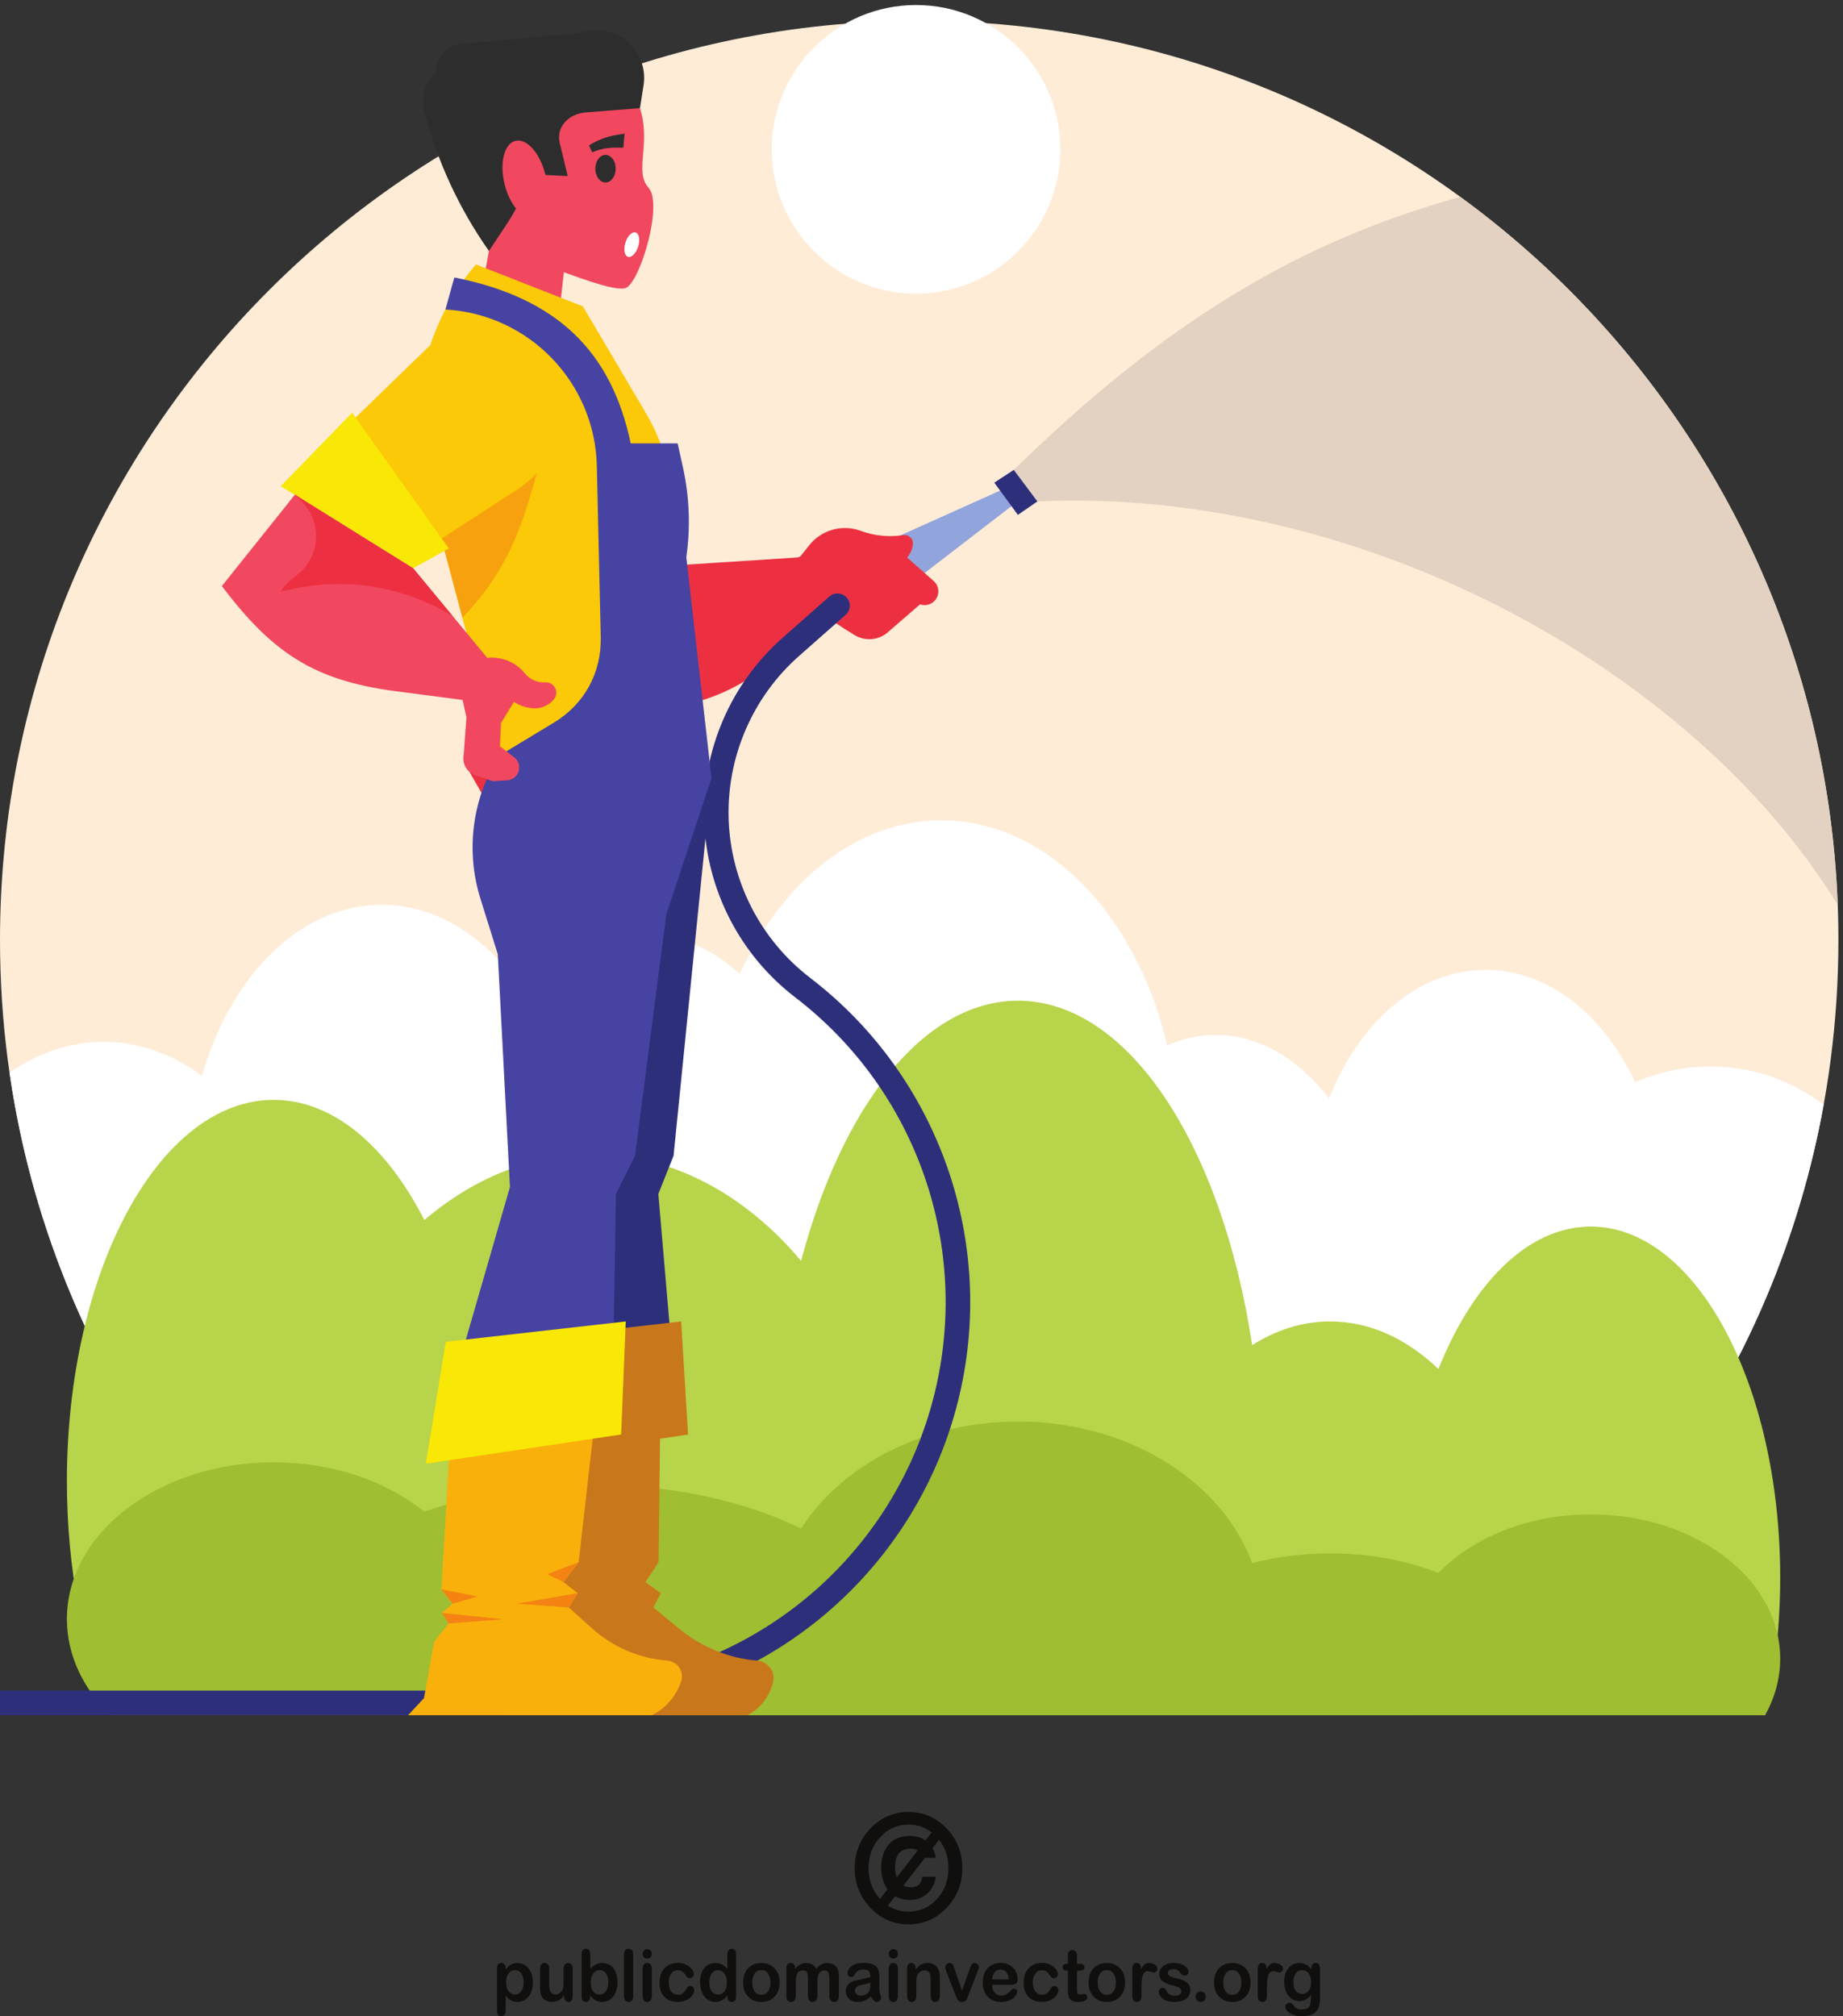 <?xml version="1.0" encoding="UTF-8" standalone="no"?>
<!-- Created with Inkscape (http://www.inkscape.org/) -->

<svg
   version="1.1"
   id="svg1"
   width="726.12"
   height="794.44"
   viewBox="0 0 726.12 794.44"
   sodipodi:docname="gardener-watering-with-a-hose.svg"
   inkscape:version="1.3.2 (091e20ef0f, 2023-11-25, custom)"
   xmlns:inkscape="http://www.inkscape.org/namespaces/inkscape"
   xmlns:sodipodi="http://sodipodi.sourceforge.net/DTD/sodipodi-0.dtd"
   xmlns="http://www.w3.org/2000/svg"
   xmlns:svg="http://www.w3.org/2000/svg">
  <rect x="0" y="0" width="726.12" height="794.44" fill="#333333" stroke="none"/>
  <defs
     id="defs1" />
  <sodipodi:namedview
     id="namedview1"
     pagecolor="#505050"
     bordercolor="#ffffff"
     borderopacity="1"
     inkscape:showpageshadow="0"
     inkscape:pageopacity="0"
     inkscape:pagecheckerboard="1"
     inkscape:deskcolor="#d1d1d1"
     inkscape:zoom="0.97427118"
     inkscape:cx="363.34853"
     inkscape:cy="397.22"
     inkscape:window-width="1920"
     inkscape:window-height="1002"
     inkscape:window-x="0"
     inkscape:window-y="0"
     inkscape:window-maximized="1"
     inkscape:current-layer="g1">
    <inkscape:page
       x="0"
       y="0"
       inkscape:label="1"
       id="page1"
       width="726.12"
       height="794.44"
       margin="0"
       bleed="0" />
  </sodipodi:namedview>
  <g
     id="g1"
     inkscape:groupmode="layer"
     inkscape:label="1">
    <g
       id="group-R5">
      <path
         id="path2"
         d="m 1551.24,100.262 c 0,7.519 -1.08,14 -3.31,19.308 -2.16,5.379 -5.2,9.532 -9.1,12.461 -3.89,2.84 -8.18,4.301 -12.92,4.301 -7.49,0 -13.83,-3.164 -18.99,-9.293 -5.15,-6.199 -7.73,-15.258 -7.73,-27.258 0,-11.32 2.58,-20.109 7.66,-26.312 C 1512,67.16 1518.36,64 1525.91,64 c 4.51,0 8.73,1.371 12.6,4.148 3.79,2.731 6.9,6.84 9.23,12.274 2.35,5.519 3.5,12.09 3.5,19.84 z m -53.32,41.379 v -3.422 c 5.11,6.543 10.4,11.441 15.91,14.48 5.53,3.11 11.81,4.672 18.8,4.672 8.35,0 16.06,-2.269 23.1,-6.781 7.03,-4.512 12.59,-11.059 16.7,-19.758 4.08,-8.691 6.09,-18.922 6.09,-30.793 0,-8.707 -1.14,-16.828 -3.51,-24.039 -2.34,-7.32 -5.6,-13.5 -9.7,-18.449 -4.12,-4.949 -9.03,-8.789 -14.6,-11.422 -5.64,-2.719 -11.69,-4.027 -18.08,-4.027 -7.82,0 -14.34,1.629 -19.62,4.887 -5.33,3.25 -10.33,8.012 -15.09,14.32 V 18.719 C 1497.92,6.219 1493.56,0 1484.86,0 c -5.11,0 -8.52,1.59 -10.13,4.789 -1.68,3.242 -2.5,7.949 -2.5,14.102 V 141.449 c 0,5.403 1.09,9.449 3.37,12.11 2.3,2.652 5.37,4.011 9.26,4.011 3.86,0 7,-1.359 9.42,-4.14 2.41,-2.75 3.64,-6.7 3.64,-11.789"
         style="fill:#100f0d;fill-opacity:1;fill-rule:nonzero;stroke:none"
         transform="matrix(0.133,0,0,-0.133,0,794.44)" />
      <path
         id="path3"
         d="m 1671.06,58.16 v 3.582 c -3.27,-4.281 -6.68,-7.871 -10.28,-10.773 -3.59,-2.957 -7.51,-5.109 -11.74,-6.5 -4.29,-1.418 -9.13,-2.141 -14.58,-2.141 -6.54,0 -12.44,1.434 -17.67,4.25 -5.22,2.832 -9.27,6.762 -12.08,11.754 -3.45,6.027 -5.1,14.699 -5.1,25.957 v 56.27 c 0,5.652 1.23,9.921 3.7,12.722 2.46,2.797 5.69,4.219 9.73,4.219 4.14,0 7.44,-1.422 9.98,-4.289 2.53,-2.852 3.77,-7.082 3.77,-12.652 V 95.082 c 0,-6.531 0.52,-12.082 1.56,-16.512 1.11,-4.492 3.02,-7.988 5.8,-10.559 2.7,-2.492 6.46,-3.762 11.17,-3.762 4.63,0 8.93,1.441 12.96,4.269 4.08,2.812 7.05,6.512 8.89,11.09 1.53,4.031 2.28,12.832 2.28,26.411 v 34.539 c 0,5.57 1.26,9.8 3.81,12.652 2.5,2.867 5.75,4.289 9.83,4.289 4.06,0 7.31,-1.422 9.77,-4.219 2.42,-2.801 3.63,-7.07 3.63,-12.722 V 58.332 c 0,-5.41 -1.12,-9.48 -3.49,-12.152 -2.33,-2.738 -5.37,-4.059 -9.1,-4.059 -3.71,0 -6.77,1.438 -9.21,4.168 -2.42,2.859 -3.63,6.742 -3.63,11.871"
         style="fill:#100f0d;fill-opacity:1;fill-rule:nonzero;stroke:none"
         transform="matrix(0.133,0,0,-0.133,0,794.44)" />
      <path
         id="path4"
         d="m 1749.96,99.141 c 0,-11.289 2.46,-19.941 7.38,-26.031 4.97,-6.027 11.47,-9.109 19.53,-9.109 6.85,0 12.7,3.121 17.69,9.32 4.97,6.219 7.45,15.051 7.45,26.648 0,7.562 -1.04,13.972 -3.11,19.363 -2.08,5.438 -5.02,9.617 -8.76,12.539 -3.85,2.938 -8.21,4.461 -13.27,4.461 -5.23,0 -9.78,-1.523 -13.86,-4.461 -4.08,-2.922 -7.24,-7.211 -9.58,-12.801 -2.33,-5.539 -3.47,-12.16 -3.47,-19.929 z m -1.29,84.379 v -43.391 c 5.05,5.601 10.3,9.801 15.6,12.812 5.32,2.93 11.93,4.43 19.74,4.43 9.05,0 16.96,-2.269 23.77,-6.691 6.8,-4.551 12.11,-10.989 15.84,-19.481 3.79,-8.48 5.64,-18.558 5.64,-30.199 0,-8.609 -1.03,-16.48 -3.1,-23.711 -2.11,-7.137 -5.12,-13.328 -9.12,-18.66 -4.02,-5.238 -8.86,-9.27 -14.51,-12.25 -5.71,-2.82 -11.97,-4.277 -18.8,-4.277 -4.15,0 -8.12,0.527 -11.83,1.547 -3.68,1.051 -6.85,2.41 -9.37,4.16 -2.63,1.602 -4.84,3.422 -6.68,5.172 -1.81,1.84 -4.2,4.519 -7.18,8.121 V 58.332 c 0,-5.371 -1.26,-9.402 -3.72,-12.152 -2.43,-2.738 -5.6,-4.078 -9.34,-4.078 -3.88,0 -6.93,1.34 -9.26,4.078 -2.26,2.809 -3.41,6.801 -3.41,12.152 v 123.957 c 0,5.711 1.11,10.07 3.36,13.012 2.22,2.961 5.29,4.418 9.31,4.418 4.16,0 7.39,-1.387 9.62,-4.227 2.29,-2.781 3.44,-6.754 3.44,-11.972"
         style="fill:#100f0d;fill-opacity:1;fill-rule:nonzero;stroke:none"
         transform="matrix(0.133,0,0,-0.133,0,794.44)" />
      <path
         id="path5"
         d="M 1848.46,59.379 V 182.469 c 0,5.711 1.21,9.98 3.6,12.91 2.47,2.883 5.72,4.34 9.84,4.34 4.13,0 7.43,-1.41 9.97,-4.297 2.48,-2.871 3.79,-7.223 3.79,-12.953 V 59.379 c 0,-5.758 -1.31,-10.098 -3.86,-13 -2.54,-2.82 -5.85,-4.277 -9.9,-4.277 -3.98,0 -7.18,1.5 -9.69,4.476 -2.5,2.992 -3.75,7.231 -3.75,12.801"
         style="fill:#100f0d;fill-opacity:1;fill-rule:nonzero;stroke:none"
         transform="matrix(0.133,0,0,-0.133,0,794.44)" />
      <path
         id="path6"
         d="M 1930.93,141.371 V 59.379 c 0,-5.719 -1.33,-10.02 -3.85,-12.93 -2.62,-2.848 -5.92,-4.348 -9.87,-4.348 -4,0 -7.25,1.5 -9.72,4.449 -2.47,3.019 -3.76,7.258 -3.76,12.828 v 81.18 c 0,5.57 1.29,9.8 3.76,12.652 2.47,2.867 5.72,4.289 9.72,4.289 3.95,0 7.25,-1.422 9.87,-4.289 2.52,-2.852 3.85,-6.781 3.85,-11.84 z m -13.45,29.348 c -3.79,0 -7,1.211 -9.75,3.699 -2.62,2.414 -4,5.871 -4,10.324 0,3.996 1.38,7.278 4.15,9.918 2.75,2.61 5.95,3.832 9.6,3.832 3.52,0 6.66,-1.14 9.37,-3.48 2.71,-2.36 4.08,-5.832 4.08,-10.27 0,-4.414 -1.34,-7.824 -4,-10.242 -2.66,-2.461 -5.77,-3.781 -9.45,-3.781"
         style="fill:#100f0d;fill-opacity:1;fill-rule:nonzero;stroke:none"
         transform="matrix(0.133,0,0,-0.133,0,794.44)" />
      <path
         id="path7"
         d="m 2056.46,77.25 c 0,-3.512 -1,-7.309 -3.02,-11.34 -2.05,-4.012 -5.13,-7.82 -9.3,-11.469 -4.13,-3.621 -9.36,-6.551 -15.67,-8.75 -6.31,-2.281 -13.43,-3.363 -21.31,-3.363 -16.82,0 -29.93,5.133 -39.37,15.332 -9.41,10.23 -14.14,23.898 -14.14,41.102 0,11.648 2.15,21.968 6.45,30.879 4.31,8.89 10.61,15.859 18.74,20.718 8.15,4.922 17.95,7.36 29.27,7.36 7.07,0 13.54,-1.098 19.42,-3.219 5.87,-2.172 10.85,-4.949 14.93,-8.309 4.08,-3.41 7.2,-7.043 9.37,-10.863 2.18,-3.84 3.23,-7.437 3.23,-10.769 0,-3.348 -1.24,-6.227 -3.63,-8.61 -2.45,-2.379 -5.35,-3.539 -8.81,-3.539 -2.28,0 -4.13,0.649 -5.66,1.86 -1.45,1.171 -3.15,3.082 -5.03,5.839 -3.3,5.25 -6.79,9.231 -10.4,11.922 -3.63,2.598 -8.23,3.949 -13.76,3.949 -8.09,0 -14.56,-3.328 -19.46,-9.871 -4.93,-6.578 -7.36,-15.539 -7.36,-26.91 0,-5.297 0.63,-10.27 1.91,-14.699 1.25,-4.488 3.07,-8.289 5.45,-11.469 2.4,-3.152 5.26,-5.52 8.66,-7.16 3.39,-1.66 7.12,-2.449 11.14,-2.449 5.48,0 10.13,1.289 14.02,3.93 3.9,2.66 7.33,6.688 10.31,12.027 1.67,3.273 3.45,5.742 5.39,7.57 1.95,1.812 4.31,2.66 7.09,2.66 3.31,0 6.07,-1.27 8.28,-3.91 2.15,-2.699 3.26,-5.469 3.26,-8.449"
         style="fill:#100f0d;fill-opacity:1;fill-rule:nonzero;stroke:none"
         transform="matrix(0.133,0,0,-0.133,0,794.44)" />
      <path
         id="path8"
         d="m 2101.26,99.969 c 0,-7.699 1.14,-14.199 3.42,-19.641 2.31,-5.418 5.4,-9.449 9.39,-12.18 4.01,-2.777 8.37,-4.148 13.04,-4.148 4.79,0 9.15,1.328 13.1,3.891 3.97,2.609 7.09,6.629 9.48,11.988 2.37,5.352 3.53,12.082 3.53,20.09 0,7.601 -1.16,14.062 -3.53,19.531 -2.39,5.449 -5.55,9.602 -9.56,12.531 -4.03,2.84 -8.41,4.301 -13.19,4.301 -4.96,0 -9.41,-1.523 -13.34,-4.461 -3.89,-2.922 -6.97,-7.199 -9.12,-12.699 -2.14,-5.531 -3.22,-11.871 -3.22,-19.203 z m 53.46,-41.637 v 2.77 c -3.66,-4.371 -7.26,-7.91 -10.86,-10.609 -3.49,-2.773 -7.37,-4.844 -11.52,-6.273 -4.13,-1.379 -8.67,-2.117 -13.57,-2.117 -6.5,0 -12.57,1.457 -18.09,4.277 -5.53,2.981 -10.32,7.031 -14.38,12.371 -4.04,5.34 -7.12,11.609 -9.22,18.84 -2.12,7.18 -3.14,14.98 -3.14,23.41 0,17.699 4.16,31.59 12.46,41.512 8.32,9.91 19.23,14.859 32.76,14.859 7.83,0 14.45,-1.43 19.82,-4.289 5.37,-2.762 10.63,-7.082 15.74,-12.953 v 41.922 c 0,5.84 1.1,10.23 3.34,13.199 2.21,3 5.35,4.469 9.49,4.469 4.11,0 7.28,-1.379 9.53,-4.078 2.21,-2.719 3.36,-6.782 3.36,-12.121 V 58.332 c 0,-5.41 -1.21,-9.48 -3.61,-12.152 -2.41,-2.738 -5.46,-4.078 -9.28,-4.078 -3.68,0 -6.79,1.398 -9.22,4.188 -2.41,2.812 -3.61,6.781 -3.61,12.043"
         style="fill:#100f0d;fill-opacity:1;fill-rule:nonzero;stroke:none"
         transform="matrix(0.133,0,0,-0.133,0,794.44)" />
      <path
         id="path9"
         d="m 2282.25,99.742 c 0,11.528 -2.48,20.578 -7.34,27.02 -4.89,6.406 -11.46,9.66 -19.68,9.66 -5.35,0 -10,-1.442 -14.06,-4.32 -4.04,-2.922 -7.16,-7.153 -9.35,-12.77 -2.18,-5.562 -3.3,-12.07 -3.3,-19.59 0,-7.434 1.12,-13.891 3.24,-19.414 2.15,-5.547 5.25,-9.797 9.29,-12.746 4,-2.941 8.77,-4.383 14.18,-4.383 8.22,0 14.79,3.211 19.68,9.691 4.86,6.449 7.34,15.449 7.34,26.852 z m 27.28,0 c 0,-8.41 -1.28,-16.211 -3.79,-23.402 -2.52,-7.078 -6.17,-13.23 -10.93,-18.379 -4.81,-5.133 -10.52,-8.973 -17.15,-11.781 -6.64,-2.738 -14.17,-4.078 -22.43,-4.078 -8.22,0 -15.64,1.34 -22.19,4.16 -6.58,2.758 -12.31,6.719 -17.13,11.899 -4.79,5.18 -8.42,11.23 -10.95,18.262 -2.48,7.078 -3.72,14.816 -3.72,23.367 0,8.59 1.27,16.461 3.77,23.563 2.52,7.179 6.12,13.238 10.85,18.328 4.73,5.05 10.42,8.949 17.18,11.679 6.72,2.75 14.08,4.141 22.19,4.141 8.25,0 15.72,-1.391 22.43,-4.168 6.68,-2.773 12.43,-6.762 17.2,-11.883 4.82,-5.117 8.44,-11.258 10.88,-18.328 2.55,-7.051 3.79,-14.851 3.79,-23.379"
         style="fill:#100f0d;fill-opacity:1;fill-rule:nonzero;stroke:none"
         transform="matrix(0.133,0,0,-0.133,0,794.44)" />
      <path
         id="path10"
         d="m 2424.38,123.191 c -2.04,-4.8 -3,-13.261 -3,-25.46 V 60.012 c 0,-5.934 -1.27,-10.441 -3.89,-13.434 -2.58,-2.977 -6.04,-4.476 -10.29,-4.476 -4.08,0 -7.41,1.5 -9.95,4.476 -2.56,2.992 -3.81,7.5 -3.81,13.434 v 45.277 c 0,7.121 -0.27,12.641 -0.74,16.652 -0.47,3.899 -1.72,7.168 -3.78,9.707 -2.02,2.543 -5.3,3.801 -9.73,3.801 -8.89,0 -14.74,-3.187 -17.59,-9.609 -2.85,-6.34 -4.19,-15.5 -4.19,-27.449 V 60.012 c 0,-5.922 -1.31,-10.391 -3.84,-13.34 -2.58,-3.07 -5.95,-4.57 -10.08,-4.57 -4.15,0 -7.56,1.5 -10.16,4.57 -2.65,2.949 -3.9,7.418 -3.9,13.34 v 81.207 c 0,5.351 1.13,9.41 3.46,12.172 2.39,2.757 5.49,4.179 9.38,4.179 3.71,0 6.82,-1.289 9.29,-3.89 2.48,-2.59 3.73,-6.168 3.73,-10.758 v -2.692 c 4.7,5.899 9.76,10.239 15.12,12.981 5.37,2.769 11.42,4.16 17.94,4.16 6.82,0 12.68,-1.43 17.59,-4.289 4.94,-2.812 8.97,-7.121 12.14,-12.852 4.59,5.77 9.5,10.129 14.77,12.93 5.25,2.82 11.05,4.211 17.4,4.211 7.49,0 13.89,-1.5 19.22,-4.59 5.4,-3.051 9.41,-7.402 12.08,-13.09 2.34,-5.132 3.47,-13.203 3.47,-24.25 V 60.012 c 0,-5.934 -1.28,-10.441 -3.83,-13.434 -2.65,-2.977 -6.03,-4.476 -10.29,-4.476 -4.13,0 -7.49,1.5 -10.1,4.57 -2.66,2.949 -3.97,7.418 -3.97,13.34 v 47.769 c 0,6.098 -0.24,10.981 -0.73,14.66 -0.5,3.707 -1.85,6.739 -4.06,9.25 -2.18,2.5 -5.52,3.758 -9.93,3.758 -3.58,0 -7.01,-1.117 -10.18,-3.289 -3.27,-2.238 -5.71,-5.219 -7.55,-8.969 v 0"
         style="fill:#100f0d;fill-opacity:1;fill-rule:nonzero;stroke:none"
         transform="matrix(0.133,0,0,-0.133,0,794.44)" />
      <path
         id="path11"
         d="m 2578.4,99.199 c -4.01,-1.559 -9.8,-3.121 -17.4,-4.848 -7.62,-1.699 -12.88,-2.941 -15.8,-3.75 -2.93,-0.82 -5.73,-2.363 -8.34,-4.66 -2.69,-2.391 -4.03,-5.613 -4.03,-9.77 0,-4.34 1.58,-7.961 4.67,-10.992 3.14,-3.059 7.24,-4.531 12.29,-4.531 5.37,0 10.36,1.25 14.89,3.711 4.55,2.441 7.92,5.652 10,9.5 2.47,4.32 3.72,11.371 3.72,21.301 z m 1.77,-41.109 c -6.59,-5.351 -12.94,-9.328 -19.08,-11.961 -6.12,-2.719 -13.05,-4.027 -20.65,-4.027 -7.02,0 -13.09,1.457 -18.41,4.277 -5.32,2.902 -9.34,6.812 -12.22,11.781 -2.82,4.91 -4.28,10.191 -4.28,15.988 0,7.762 2.41,14.352 7.12,19.84 4.67,5.453 11.14,9.133 19.37,11.024 1.73,0.41 6.04,1.308 12.84,2.769 6.91,1.489 12.71,2.789 17.67,4 4.83,1.188 10.16,2.68 15.87,4.399 -0.35,7.519 -1.78,13 -4.32,16.582 -2.6,3.468 -7.93,5.168 -15.92,5.168 -6.94,0 -12.11,-0.969 -15.64,-2.981 -3.46,-1.988 -6.48,-5.027 -8.93,-9.109 -2.52,-3.988 -4.24,-6.66 -5.27,-7.918 -1.06,-1.313 -3.28,-1.891 -6.61,-1.891 -3.1,0 -5.72,1.008 -7.92,3.028 -2.26,2.062 -3.36,4.64 -3.36,7.882 0,4.969 1.69,9.86 5.06,14.508 3.4,4.742 8.69,8.602 15.85,11.711 7.17,3.051 16.13,4.559 26.82,4.559 11.93,0 21.34,-1.508 28.23,-4.438 6.82,-2.922 11.6,-7.551 14.45,-13.98 2.84,-6.34 4.24,-14.832 4.24,-25.36 0,-6.64 0,-12.332 -0.04,-16.941 -0.05,-4.691 -0.08,-9.84 -0.15,-15.52 0,-5.309 0.84,-10.899 2.56,-16.66 1.65,-5.789 2.49,-9.531 2.49,-11.16 0,-2.922 -1.33,-5.59 -3.93,-7.969 -2.57,-2.383 -5.58,-3.59 -8.88,-3.59 -2.83,0 -5.53,1.34 -8.3,4.078 -2.71,2.75 -5.6,6.742 -8.66,11.91"
         style="fill:#100f0d;fill-opacity:1;fill-rule:nonzero;stroke:none"
         transform="matrix(0.133,0,0,-0.133,0,794.44)" />
      <path
         id="path12"
         d="M 2659.9,141.371 V 59.379 c 0,-5.719 -1.3,-10.02 -3.85,-12.93 -2.59,-2.848 -5.85,-4.348 -9.85,-4.348 -3.98,0 -7.26,1.5 -9.72,4.449 -2.52,3.019 -3.77,7.258 -3.77,12.828 v 81.18 c 0,5.57 1.25,9.8 3.77,12.652 2.46,2.867 5.74,4.289 9.72,4.289 4,0 7.26,-1.422 9.85,-4.289 2.55,-2.852 3.85,-6.781 3.85,-11.84 z m -13.44,29.348 c -3.75,0 -6.97,1.211 -9.66,3.699 -2.69,2.414 -4.09,5.871 -4.09,10.324 0,3.996 1.41,7.278 4.17,9.918 2.73,2.61 5.97,3.832 9.58,3.832 3.54,0 6.69,-1.14 9.42,-3.48 2.68,-2.36 4.02,-5.832 4.02,-10.27 0,-4.414 -1.3,-7.824 -3.97,-10.242 -2.66,-2.461 -5.81,-3.781 -9.47,-3.781"
         style="fill:#100f0d;fill-opacity:1;fill-rule:nonzero;stroke:none"
         transform="matrix(0.133,0,0,-0.133,0,794.44)" />
      <path
         id="path13"
         d="m 2712.75,141.781 v -3.39 c 4.76,6.57 9.98,11.398 15.62,14.48 5.69,3.07 12.23,4.629 19.63,4.629 7.13,0 13.57,-1.629 19.26,-4.918 5.58,-3.242 9.83,-7.82 12.58,-13.762 1.82,-3.492 2.94,-7.269 3.52,-11.281 0.49,-3.969 0.8,-9.109 0.8,-15.367 V 59.379 c 0,-5.719 -1.29,-10.02 -3.76,-12.93 -2.5,-2.848 -5.74,-4.348 -9.71,-4.348 -4.04,0 -7.35,1.5 -9.77,4.476 -2.56,2.992 -3.86,7.231 -3.86,12.801 v 47.269 c 0,9.403 -1.21,16.543 -3.69,21.481 -2.54,4.953 -7.52,7.473 -14.96,7.473 -4.84,0 -9.24,-1.532 -13.22,-4.563 -3.98,-2.98 -6.9,-7.137 -8.75,-12.418 -1.34,-4.23 -2.04,-12.09 -2.04,-23.742 v -35.5 c 0,-5.758 -1.25,-10.098 -3.82,-13 -2.57,-2.82 -5.87,-4.277 -9.9,-4.277 -3.89,0 -7.14,1.5 -9.65,4.449 -2.57,3.019 -3.8,7.258 -3.8,12.828 v 81.992 c 0,5.43 1.11,9.43 3.4,12.098 2.21,2.679 5.38,4.031 9.27,4.031 2.35,0 4.54,-0.641 6.43,-1.77 1.99,-1.16 3.48,-2.992 4.65,-5.261 1.12,-2.41 1.77,-5.289 1.77,-8.688"
         style="fill:#100f0d;fill-opacity:1;fill-rule:nonzero;stroke:none"
         transform="matrix(0.133,0,0,-0.133,0,794.44)" />
      <path
         id="path14"
         d="m 2827.8,139.828 21.97,-64.437 23.72,67.25 c 1.88,5.418 3.7,9.199 5.51,11.468 1.83,2.243 4.51,3.391 8.14,3.391 3.46,0 6.39,-1.219 8.87,-3.691 2.37,-2.399 3.59,-5.161 3.59,-8.43 0,-1.219 -0.23,-2.66 -0.66,-4.277 -0.4,-1.704 -0.89,-3.262 -1.49,-4.762 -0.57,-1.391 -1.15,-3.078 -1.94,-4.938 l -26.09,-67.57 c -0.73,-1.934 -1.7,-4.422 -2.83,-7.41 -1.18,-2.973 -2.5,-5.461 -3.88,-7.66 -1.47,-2.09 -3.21,-3.691 -5.28,-4.883 -2.13,-1.18 -4.68,-1.777 -7.66,-1.777 -3.85,0 -6.91,0.91 -9.23,2.719 -2.29,1.852 -3.99,3.84 -5.07,6.07 -1.08,2.141 -2.96,6.488 -5.52,12.941 l -25.93,66.836 c -0.59,1.633 -1.24,3.312 -1.88,4.98 -0.6,1.661 -1.09,3.321 -1.55,5.09 -0.42,1.774 -0.67,3.25 -0.67,4.442 0,1.98 0.57,3.898 1.72,5.8 1.13,1.93 2.7,3.5 4.68,4.68 2.02,1.199 4.13,1.84 6.5,1.84 4.47,0 7.59,-1.352 9.3,-4.109 1.7,-2.672 3.6,-7.2 5.68,-13.563"
         style="fill:#100f0d;fill-opacity:1;fill-rule:nonzero;stroke:none"
         transform="matrix(0.133,0,0,-0.133,0,794.44)" />
      <path
         id="path15"
         d="m 2939.03,109.012 h 49.29 c -0.62,9.668 -3.11,16.918 -7.5,21.718 -4.36,4.79 -10.1,7.2 -17.22,7.2 -6.72,0 -12.31,-2.438 -16.64,-7.301 -4.34,-4.859 -6.95,-12.09 -7.93,-21.617 z m 53.21,-16.153 h -53.21 c 0.01,-6.469 1.31,-12.141 3.69,-17.098 2.47,-4.883 5.67,-8.601 9.7,-11.121 4.01,-2.519 8.46,-3.719 13.31,-3.719 3.24,0 6.25,0.387 8.9,1.168 2.67,0.832 5.31,2.082 7.86,3.75 2.48,1.699 4.79,3.469 6.93,5.492 2.1,1.938 4.94,4.52 8.28,7.867 1.4,1.312 3.41,1.902 5.96,1.902 2.84,0 5.07,-0.773 6.81,-2.41 1.73,-1.602 2.54,-3.82 2.54,-6.731 0,-2.57 -0.94,-5.57 -2.88,-9.039 -1.91,-3.371 -4.76,-6.691 -8.71,-9.891 -3.9,-3.121 -8.77,-5.691 -14.65,-7.832 -5.85,-2.07 -12.58,-3.098 -20.29,-3.098 -17.43,0 -31.03,5.238 -40.69,15.578 -9.69,10.449 -14.51,24.512 -14.51,42.289 0,8.492 1.23,16.211 3.56,23.371 2.4,7.191 5.86,13.332 10.46,18.441 4.59,5.16 10.2,9.117 16.93,11.821 6.73,2.75 14.14,4.117 22.34,4.117 10.55,0 19.7,-2.328 27.3,-7.039 7.62,-4.68 13.31,-10.68 17.09,-18.09 3.78,-7.461 5.68,-14.981 5.68,-22.731 0,-7.078 -1.91,-11.711 -5.86,-13.808 -3.96,-2.148 -9.43,-3.191 -16.54,-3.191"
         style="fill:#100f0d;fill-opacity:1;fill-rule:nonzero;stroke:none"
         transform="matrix(0.133,0,0,-0.133,0,794.44)" />
      <path
         id="path16"
         d="m 3135.12,77.25 c 0,-3.512 -1.01,-7.309 -3.08,-11.34 -2.03,-4.012 -5.06,-7.82 -9.25,-11.469 -4.13,-3.621 -9.4,-6.551 -15.73,-8.75 -6.27,-2.281 -13.42,-3.363 -21.25,-3.363 -16.86,0 -29.97,5.133 -39.38,15.332 -9.41,10.23 -14.15,23.898 -14.15,41.102 0,11.648 2.13,21.968 6.49,30.879 4.33,8.89 10.51,15.859 18.71,20.718 8.14,4.922 17.93,7.36 29.31,7.36 7.03,0 13.46,-1.098 19.39,-3.219 5.86,-2.172 10.8,-4.949 14.94,-8.309 4.09,-3.41 7.17,-7.043 9.36,-10.863 2.14,-3.84 3.21,-7.437 3.21,-10.769 0,-3.348 -1.18,-6.227 -3.68,-8.61 -2.39,-2.379 -5.32,-3.539 -8.78,-3.539 -2.26,0 -4.13,0.649 -5.6,1.86 -1.52,1.171 -3.18,3.082 -5.06,5.839 -3.32,5.25 -6.77,9.231 -10.39,11.922 -3.63,2.598 -8.23,3.949 -13.82,3.949 -7.99,0 -14.48,-3.328 -19.4,-9.871 -4.96,-6.578 -7.4,-15.539 -7.4,-26.91 0,-5.297 0.67,-10.27 1.89,-14.699 1.26,-4.488 3.11,-8.289 5.51,-11.469 2.39,-3.152 5.3,-5.52 8.67,-7.16 3.33,-1.66 7.08,-2.449 11.16,-2.449 5.43,0 10.11,1.289 14,3.93 3.87,2.66 7.34,6.688 10.32,12.027 1.67,3.273 3.43,5.742 5.38,7.57 1.91,1.812 4.23,2.66 7.07,2.66 3.28,0 6.08,-1.27 8.19,-3.91 2.24,-2.699 3.37,-5.469 3.37,-8.449"
         style="fill:#100f0d;fill-opacity:1;fill-rule:nonzero;stroke:none"
         transform="matrix(0.133,0,0,-0.133,0,794.44)" />
      <path
         id="path17"
         d="m 3160.37,155.102 h 2.99 v 17.058 c 0,4.539 0.13,8.168 0.37,10.762 0.23,2.598 0.82,4.777 1.94,6.687 1.03,1.911 2.56,3.5 4.59,4.743 1.98,1.179 4.19,1.757 6.65,1.757 3.44,0 6.58,-1.328 9.35,-4.019 1.82,-1.82 3.03,-3.988 3.53,-6.57 0.5,-2.598 0.73,-6.348 0.73,-11.102 v -19.316 h 10 c 3.85,0 6.79,-0.961 8.82,-2.872 2.06,-1.91 3.04,-4.32 3.04,-7.308 0,-3.82 -1.43,-6.531 -4.36,-8.024 -2.87,-1.488 -7.01,-2.269 -12.39,-2.269 h -5.11 V 82.359 c 0,-4.449 0.16,-7.871 0.45,-10.289 0.35,-2.41 1.19,-4.351 2.45,-5.801 1.26,-1.5 3.37,-2.269 6.32,-2.269 1.58,0 3.73,0.27 6.48,0.898 2.66,0.57 4.8,0.883 6.35,0.883 2.18,0 4.22,-0.961 5.95,-2.711 1.71,-1.891 2.62,-4.121 2.62,-6.84 0,-4.559 -2.34,-8.062 -7.16,-10.492 -4.83,-2.43 -11.69,-3.637 -20.61,-3.637 -8.51,0 -14.97,1.5 -19.36,4.476 -4.35,2.992 -7.27,7.082 -8.58,12.41 -1.4,5.262 -2.07,12.293 -2.07,21.094 v 54.547 h -3.61 c -3.85,0 -6.85,0.973 -8.93,2.922 -2.07,1.937 -3.08,4.367 -3.08,7.371 0,2.988 1.06,5.398 3.2,7.308 2.19,1.911 5.3,2.872 9.43,2.872"
         style="fill:#100f0d;fill-opacity:1;fill-rule:nonzero;stroke:none"
         transform="matrix(0.133,0,0,-0.133,0,794.44)" />
      <path
         id="path18"
         d="m 3305.57,99.742 c 0,11.528 -2.46,20.578 -7.32,27.02 -4.93,6.406 -11.42,9.66 -19.69,9.66 -5.33,0 -10,-1.442 -14.02,-4.32 -4.08,-2.922 -7.2,-7.153 -9.37,-12.77 -2.19,-5.562 -3.31,-12.07 -3.31,-19.59 0,-7.434 1.12,-13.891 3.27,-19.414 2.15,-5.547 5.21,-9.797 9.23,-12.746 4,-2.941 8.75,-4.383 14.2,-4.383 8.27,0 14.76,3.211 19.69,9.691 4.86,6.449 7.32,15.449 7.32,26.852 z m 27.3,0 c 0,-8.41 -1.25,-16.211 -3.82,-23.402 -2.5,-7.078 -6.17,-13.23 -10.92,-18.379 -4.8,-5.133 -10.52,-8.973 -17.13,-11.781 -6.67,-2.738 -14.1,-4.078 -22.44,-4.078 -8.27,0 -15.68,1.34 -22.22,4.16 -6.56,2.758 -12.29,6.719 -17.09,11.899 -4.8,5.18 -8.46,11.23 -10.91,18.262 -2.48,7.078 -3.7,14.816 -3.7,23.367 0,8.59 1.22,16.461 3.7,23.563 2.58,7.179 6.15,13.238 10.86,18.328 4.76,5.05 10.45,8.949 17.14,11.679 6.78,2.75 14.16,4.141 22.22,4.141 8.27,0 15.7,-1.391 22.44,-4.168 6.7,-2.773 12.42,-6.762 17.21,-11.883 4.73,-5.117 8.44,-11.258 10.92,-18.328 2.49,-7.051 3.74,-14.851 3.74,-23.379"
         style="fill:#100f0d;fill-opacity:1;fill-rule:nonzero;stroke:none"
         transform="matrix(0.133,0,0,-0.133,0,794.44)" />
      <path
         id="path19"
         d="M 3381.32,83 V 59.379 c 0,-5.758 -1.31,-10.098 -3.91,-13 -2.6,-2.82 -5.87,-4.277 -9.89,-4.277 -3.87,0 -7.12,1.5 -9.63,4.348 -2.52,2.91 -3.76,7.211 -3.76,12.93 v 78.992 c 0,12.77 4.4,19.129 13.23,19.129 4.48,0 7.75,-1.52 9.78,-4.469 1.95,-2.98 3.01,-7.39 3.27,-13.203 3.23,5.813 6.61,10.223 10.04,13.203 3.42,2.949 7.96,4.469 13.64,4.469 5.76,0 11.28,-1.52 16.68,-4.469 5.35,-2.98 8.08,-6.953 8.08,-11.851 0,-3.461 -1.18,-6.371 -3.47,-8.59 -2.26,-2.231 -4.75,-3.41 -7.44,-3.41 -0.98,0 -3.4,0.672 -7.21,1.98 -3.85,1.262 -7.21,1.922 -10.15,1.922 -3.94,0 -7.19,-1.051 -9.69,-3.293 -2.54,-2.219 -4.51,-5.41 -5.9,-9.699 -1.4,-4.34 -2.4,-9.43 -2.9,-15.391 -0.51,-5.89 -0.77,-13.09 -0.77,-21.699"
         style="fill:#100f0d;fill-opacity:1;fill-rule:nonzero;stroke:none"
         transform="matrix(0.133,0,0,-0.133,0,794.44)" />
      <path
         id="path20"
         d="m 3526.17,79.18 c 0,-7.848 -1.82,-14.539 -5.52,-20.121 -3.67,-5.609 -9.05,-9.777 -16.2,-12.688 -7.16,-2.812 -15.82,-4.269 -26.1,-4.269 -9.68,0 -18.1,1.547 -25.09,4.699 -6.97,3.109 -12.13,6.981 -15.42,11.648 -3.36,4.66 -5.07,9.359 -5.07,14.062 0,3.109 1.1,5.789 3.27,8 2.11,2.27 4.82,3.32 8.03,3.32 2.87,0 5.1,-0.742 6.61,-2.152 1.53,-1.539 2.95,-3.539 4.39,-6.18 2.78,-5.07 6.1,-8.84 10.05,-11.328 3.82,-2.531 9.12,-3.773 15.89,-3.773 5.42,0 9.89,1.281 13.38,3.812 3.47,2.531 5.27,5.41 5.27,8.68 0,5.02 -1.84,8.668 -5.43,10.93 -3.67,2.34 -9.6,4.519 -17.9,6.578 -9.36,2.43 -17,4.981 -22.89,7.621 -5.87,2.692 -10.63,6.231 -14.11,10.601 -3.53,4.301 -5.32,9.711 -5.32,16.078 0,5.723 1.64,11.09 4.91,16.133 3.23,5.059 8.1,9.09 14.42,12.109 6.33,3.039 13.97,4.559 22.99,4.559 7,0 13.33,-0.789 18.97,-2.309 5.6,-1.511 10.34,-3.582 14.04,-6.113 3.75,-2.578 6.64,-5.418 8.58,-8.519 1.99,-3.149 2.96,-6.2 2.96,-9.157 0,-3.273 -1.03,-5.882 -3.17,-8.05 -2.09,-2 -5.09,-3.051 -8.88,-3.051 -2.82,0 -5.19,0.82 -7.19,2.519 -1.91,1.641 -4.19,4.121 -6.7,7.399 -2.06,2.781 -4.46,5.019 -7.28,6.679 -2.8,1.633 -6.58,2.5 -11.33,2.5 -4.93,0 -9.05,-1.078 -12.25,-3.289 -3.28,-2.168 -4.92,-4.91 -4.92,-8.168 0,-2.992 1.21,-5.429 3.56,-7.332 2.43,-1.91 5.63,-3.488 9.7,-4.75 4.08,-1.25 9.64,-2.8 16.75,-4.589 8.46,-2.129 15.32,-4.668 20.68,-7.68 5.35,-2.949 9.39,-6.488 12.14,-10.539 2.8,-4.09 4.18,-8.711 4.18,-13.871"
         style="fill:#100f0d;fill-opacity:1;fill-rule:nonzero;stroke:none"
         transform="matrix(0.133,0,0,-0.133,0,794.44)" />
      <path
         id="path21"
         d="m 3557.05,42.102 c -4.12,0 -7.68,1.34 -10.63,4.16 -3.04,2.758 -4.52,6.66 -4.52,11.609 0,4.219 1.4,7.859 4.23,10.918 2.86,3.043 6.41,4.531 10.6,4.531 4.16,0 7.74,-1.488 10.63,-4.519 3,-2.961 4.49,-6.68 4.49,-10.93 0,-4.91 -1.49,-8.77 -4.49,-11.582 -2.89,-2.789 -6.33,-4.188 -10.31,-4.188"
         style="fill:#100f0d;fill-opacity:1;fill-rule:nonzero;stroke:none"
         transform="matrix(0.133,0,0,-0.133,0,794.44)" />
      <path
         id="path22"
         d="m 3677.3,99.742 c 0,11.528 -2.45,20.578 -7.33,27.02 -4.88,6.406 -11.42,9.66 -19.65,9.66 -5.32,0 -9.95,-1.442 -14.02,-4.32 -4.06,-2.922 -7.18,-7.153 -9.36,-12.77 -2.16,-5.562 -3.28,-12.07 -3.28,-19.59 0,-7.434 1.05,-13.891 3.2,-19.414 2.22,-5.547 5.27,-9.797 9.3,-12.746 4.01,-2.941 8.72,-4.383 14.16,-4.383 8.23,0 14.77,3.211 19.65,9.691 4.88,6.449 7.33,15.449 7.33,26.852 z m 27.33,0 c 0,-8.41 -1.25,-16.211 -3.81,-23.402 -2.54,-7.078 -6.15,-13.23 -10.95,-18.379 -4.82,-5.133 -10.47,-8.973 -17.13,-11.781 -6.62,-2.738 -14.09,-4.078 -22.42,-4.078 -8.22,0 -15.62,1.34 -22.19,4.16 -6.59,2.758 -12.25,6.719 -17.06,11.899 -4.89,5.18 -8.51,11.23 -11.03,18.262 -2.44,7.078 -3.69,14.816 -3.69,23.367 0,8.59 1.25,16.461 3.79,23.563 2.57,7.179 6.13,13.238 10.82,18.328 4.71,5.05 10.44,8.949 17.17,11.679 6.69,2.75 14.05,4.141 22.19,4.141 8.23,0 15.71,-1.391 22.42,-4.168 6.74,-2.773 12.47,-6.762 17.26,-11.883 4.75,-5.117 8.38,-11.258 10.9,-18.328 2.48,-7.051 3.73,-14.851 3.73,-23.379"
         style="fill:#100f0d;fill-opacity:1;fill-rule:nonzero;stroke:none"
         transform="matrix(0.133,0,0,-0.133,0,794.44)" />
      <path
         id="path23"
         d="M 3753.07,83 V 59.379 c 0,-5.758 -1.3,-10.098 -3.89,-13 -2.55,-2.82 -5.88,-4.277 -9.83,-4.277 -3.97,0 -7.15,1.5 -9.69,4.348 -2.56,2.91 -3.8,7.211 -3.8,12.93 v 78.992 c 0,12.77 4.47,19.129 13.26,19.129 4.52,0 7.76,-1.52 9.74,-4.469 1.96,-2.98 3.12,-7.39 3.36,-13.203 3.19,5.813 6.52,10.223 9.94,13.203 3.44,2.949 8.01,4.469 13.67,4.469 5.81,0 11.35,-1.52 16.67,-4.469 5.38,-2.98 8.1,-6.953 8.1,-11.851 0,-3.461 -1.16,-6.371 -3.43,-8.59 -2.32,-2.231 -4.75,-3.41 -7.47,-3.41 -0.96,0 -3.35,0.672 -7.17,1.98 -3.84,1.262 -7.21,1.922 -10.16,1.922 -3.95,0 -7.18,-1.051 -9.78,-3.293 -2.48,-2.219 -4.45,-5.41 -5.86,-9.699 -1.36,-4.34 -2.34,-9.43 -2.85,-15.391 -0.53,-5.89 -0.81,-13.09 -0.81,-21.699"
         style="fill:#100f0d;fill-opacity:1;fill-rule:nonzero;stroke:none"
         transform="matrix(0.133,0,0,-0.133,0,794.44)" />
      <path
         id="path24"
         d="m 3831.58,100.719 c 0,-11.489 2.42,-20.2 7.26,-26.117 4.77,-5.84 11.04,-8.82 18.63,-8.82 4.49,0 8.82,1.308 12.81,3.828 4.03,2.531 7.3,6.34 9.83,11.441 2.56,5.109 3.78,11.258 3.78,18.539 0,11.57 -2.46,20.562 -7.34,26.988 -4.86,6.504 -11.3,9.754 -19.26,9.754 -7.74,0 -13.98,-3.164 -18.65,-9.293 -4.7,-6.199 -7.06,-14.949 -7.06,-26.32 z m 78.84,35.992 V 54.242 c 0,-9.461 -1.04,-17.562 -2.92,-24.312 -1.93,-6.828 -5.01,-12.441 -9.26,-16.871 -4.25,-4.418 -9.84,-7.707 -16.67,-9.859 C 3874.69,1.09 3866.12,0 3855.91,0 c -9.39,0 -17.78,1.32 -25.1,4.059 -7.39,2.801 -13.09,6.301 -17.05,10.66 -3.98,4.293 -6,8.75 -6,13.351 0,3.481 1.11,6.281 3.43,8.461 2.23,2.23 4.96,3.32 8.14,3.32 4,0 7.44,-1.859 10.48,-5.512 1.47,-1.93 2.99,-3.801 4.51,-5.68 1.56,-1.918 3.3,-3.59 5.17,-4.899 1.92,-1.391 4.21,-2.391 6.87,-3.051 2.6,-0.66 5.7,-0.992 9.17,-0.992 6.98,0 12.51,1.051 16.36,3.07 3.89,2.039 6.63,4.902 8.21,8.562 1.48,3.68 2.49,7.598 2.64,11.789 0.33,4.281 0.51,10.949 0.7,20.281 -4.18,-6.094 -9.09,-10.742 -14.51,-13.922 -5.48,-3.211 -12.04,-4.758 -19.55,-4.758 -9.17,0 -17.12,2.379 -23.88,7.269 -6.85,4.84 -12.08,11.617 -15.72,20.379 -3.61,8.711 -5.48,18.789 -5.48,30.23 0,8.578 1.09,16.281 3.36,23.149 2.17,6.82 5.33,12.621 9.52,17.339 4.07,4.719 8.85,8.282 14.22,10.68 5.41,2.359 11.25,3.582 17.75,3.582 7.67,0 14.34,-1.562 19.97,-4.672 5.72,-3.039 10.91,-7.937 15.77,-14.48 v 3.801 c 0,4.96 1.2,8.742 3.5,11.519 2.29,2.672 5.31,4.031 8.94,4.031 5.27,0 8.75,-1.761 10.5,-5.34 1.7,-3.582 2.59,-8.781 2.59,-15.519"
         style="fill:#100f0d;fill-opacity:1;fill-rule:nonzero;stroke:none"
         transform="matrix(0.133,0,0,-0.133,0,794.44)" />
      <path
         id="path25"
         d="m 2731.71,413.09 h 40.34 c -2.85,-21.75 -11.76,-38.719 -26.58,-50.942 -13.72,-11.968 -30.33,-17.867 -49.73,-17.867 -26.35,0 -47.37,9.258 -63.07,27.731 -14.88,17.57 -22.3,40.25 -22.3,67.957 0,28.39 7.37,51.09 22.09,68.281 14.7,17.121 35.5,25.719 62.38,25.719 19.99,0 36.91,-5.41 50.63,-16.141 14.54,-11.598 23.44,-27.898 26.58,-48.769 h -40.34 c -3.49,18.211 -14.6,27.261 -33.52,27.261 -31.17,0 -46.79,-18.461 -46.79,-55.422 0,-17.32 4.02,-31.449 12.04,-42.457 8.02,-11.062 19.32,-16.589 33.9,-16.589 21.74,0 33.2,10.429 34.37,31.238 z m -158.79,25.449 c 0,-36.098 11.45,-66.66 34.31,-91.559 22.89,-24.89 50.9,-37.359 84.15,-37.359 33.1,0 61.13,12.469 83.98,37.359 22.92,24.899 34.3,55.461 34.3,91.559 0,36.07 -11.38,66.613 -34.3,91.512 -22.85,24.961 -50.88,37.39 -83.98,37.39 -33.25,0 -61.26,-12.429 -84.15,-37.39 -22.86,-24.899 -34.31,-55.442 -34.31,-91.512 z m -40.98,0 c 0,45.941 15.55,85.152 46.66,117.723 31.15,32.508 68.75,48.777 112.78,48.777 43.92,0 81.46,-16.269 112.64,-48.777 31.14,-32.571 46.73,-71.782 46.73,-117.723 0,-45.98 -15.59,-85.238 -46.73,-117.738 -31.18,-32.551 -68.72,-48.832 -112.64,-48.832 -44.03,0 -81.63,16.281 -112.78,48.832 -31.11,32.5 -46.66,71.758 -46.66,117.738"
         style="fill:#100f0d;fill-opacity:1;fill-rule:nonzero;stroke:none"
         transform="matrix(0.133,0,0,-0.133,0,794.44)" />
      <path
         id="path26"
         d="m 2596.45,334.121 23.25,-19.73 170.95,219.531 -23.24,19.699 -170.96,-219.5"
         style="fill:#100f0d;fill-opacity:1;fill-rule:nonzero;stroke:none"
         transform="matrix(0.133,0,0,-0.133,0,794.44)" />
      <path
         id="path27"
         d="m 2722.97,5911.6 c 1503.85,0 2722.96,-1219.12 2722.96,-2722.97 0,-965.43 -502.46,-1813.47 -1260.12,-2296.982 H 1260.13 C 502.477,1375.16 0,2223.2 0,3188.63 0,4692.48 1219.11,5911.6 2722.97,5911.6"
         style="fill:#feecd7;fill-opacity:1;fill-rule:evenodd;stroke:none"
         transform="matrix(0.133,0,0,-0.133,0,794.44)" />
      <path
         id="path28"
         d="m 5402.3,2700.66 c -71.19,-393.52 -227.04,-757.56 -447.88,-1072.72 -98.05,20.26 -187.13,66.53 -260.33,131.63 -83.88,-77.57 -184.68,-122.85 -293.12,-122.85 -115.19,0 -221.76,51.06 -308.57,137.7 -77.8,-304.82 -268.26,-520.2 -490.91,-520.2 -212.1,0 -394.98,195.48 -479.09,477.5 -99.26,-73.46 -212.87,-115.2 -333.6,-115.2 -173.94,0 -333.09,86.63 -455.82,230.02 -96.91,-184.99 -243.89,-303.01 -408.44,-303.01 -170.95,0 -322.9,127.35 -419.48,324.86 -100.52,-121.97 -231.3,-195.71 -374.3,-195.71 -69.53,0 -136.17,17.44 -197.854,49.37 -28.683,-163.74 -87.265,-310.26 -166.847,-426.68 -388.172,401.11 -654.121,921.2 -737.856,1500.28 84.309,58.3 178.711,90.99 278.402,90.99 104.926,0 204.008,-36.22 291.618,-100.43 85.16,296.96 291.484,506.48 532.537,506.48 179.42,0 339.6,-116.08 444.91,-297.88 93.07,128.45 215.16,206.39 348.87,206.39 97.41,0 188.65,-41.39 267,-113.52 124.05,273.23 345.13,455.16 597.26,455.16 312.72,0 577.71,-279.86 668.95,-666.75 45.71,20.17 93.91,30.97 143.74,30.97 127.46,0 244.36,-70.58 335.63,-188.11 89.7,226.98 263.79,380.93 463.85,380.93 185.6,0 348.82,-132.52 443.07,-332.92 68.44,30.02 143.65,46.62 222.55,46.62 125.35,0 241.3,-41.9 335.71,-112.92"
         style="fill:#ffffff;fill-opacity:1;fill-rule:evenodd;stroke:none"
         transform="matrix(0.133,0,0,-0.133,0,794.44)" />
      <path
         id="path29"
         d="M 4325.7,5389.94 C 4978.48,4913.85 5411.36,4154.56 5443.75,3292.69 5013.54,3993.28 4028.78,4530.63 3073.11,4487.71 l -69.98,93.38 c 445.26,435.45 842.14,675.73 1322.57,808.85"
         style="fill:#e3d2c1;fill-opacity:1;fill-rule:evenodd;stroke:none"
         transform="matrix(0.133,0,0,-0.133,0,794.44)" />
      <path
         id="path30"
         d="m 1895.78,5652.79 c 33.7,-104.36 -17.93,-187.85 25.28,-235.65 43.21,-47.8 -22.24,-271.35 -65.04,-296.07 -23.99,-13.84 -128.23,24.98 -185.64,45.65 l -12.27,-110.34 -225.74,85.44 21.66,119.1 -103.21,450.56 544.96,-58.69"
         style="fill:#f1485f;fill-opacity:1;fill-rule:evenodd;stroke:none"
         transform="matrix(0.133,0,0,-0.133,0,794.44)" />
      <path
         id="path31"
         d="m 1895.79,5652.79 10.63,67.79 c 7.82,49.87 -11.5,100.12 -50.7,131.92 -39.2,31.8 -92.36,40.32 -139.53,22.38 l -348.27,-31.03 c -42.54,-3.79 -75.32,-39.18 -75.86,-81.89 l -8.62,-9.48 c -26.47,-29.14 -36.52,-69.63 -26.72,-107.76 38.22,-148.8 103.16,-289.42 191.63,-415.01 l 50.6,76.22 c 31.12,46.89 56.05,97.6 74.14,150.87 l 108.62,-5.19 -23.57,97.96 c -11.6,48.22 27.3,86.62 76.72,90.53 l 160.93,12.69"
         style="fill:#2e2d2d;fill-opacity:1;fill-rule:evenodd;stroke:none"
         transform="matrix(0.133,0,0,-0.133,0,794.44)" />
      <path
         id="path32"
         d="m 1526.8,5555.92 c -33.26,-8.25 -47.56,-65.96 -31.94,-128.89 15.61,-62.93 55.23,-107.25 88.49,-99.01 33.25,8.25 47.55,65.96 31.93,128.89 -15.62,62.94 -55.24,107.27 -88.48,99.01"
         style="fill:#f1485f;fill-opacity:1;fill-rule:evenodd;stroke:none"
         transform="matrix(0.133,0,0,-0.133,0,794.44)" />
      <path
         id="path33"
         d="m 1850.21,5577.32 -3.58,-41.58 h -26.13 c -22.76,0 -45.26,-4.73 -66.09,-13.88 l -9.66,20.3 c 23.85,15.57 50.64,26.02 78.73,30.7 l 26.73,4.46"
         style="fill:#2e2d2d;fill-opacity:1;fill-rule:evenodd;stroke:none"
         transform="matrix(0.133,0,0,-0.133,0,794.44)" />
      <path
         id="path34"
         d="m 1793.68,5514.44 c -16.67,0 -30.2,-18.31 -30.2,-40.91 0,-22.6 13.53,-40.92 30.2,-40.92 16.68,0 30.21,18.32 30.21,40.92 0,22.6 -13.53,40.91 -30.21,40.91"
         style="fill:#2e2d2d;fill-opacity:1;fill-rule:evenodd;stroke:none"
         transform="matrix(0.133,0,0,-0.133,0,794.44)" />
      <path
         id="path35"
         d="m 1882.85,5284.51 c -10.43,3.27 -23.94,-10.22 -30.19,-30.15 -6.24,-19.9 -2.86,-38.7 7.57,-41.97 10.43,-3.27 23.95,10.23 30.19,30.14 6.25,19.91 2.86,38.71 -7.57,41.98"
         style="fill:#ffffff;fill-opacity:1;fill-rule:evenodd;stroke:none"
         transform="matrix(0.133,0,0,-0.133,0,794.44)" />
      <path
         id="path36"
         d="m 4712.44,2339.31 c 309.87,0 561.06,-465.51 561.06,-1039.75 0,-144.8 -15.98,-282.65 -44.84,-407.912 H 327.152 c -80.808,191.412 -128.964,432.012 -128.964,693.382 0,623.89 274.25,1129.66 612.55,1129.66 175.985,0 334.622,-136.93 446.352,-356.11 144.63,123.45 315.32,194.83 498.18,194.83 236.26,0 452.26,-119.03 617.9,-315.78 120.72,458.04 363.08,770.84 642.45,770.84 327.64,0 604.39,-430.22 693.67,-1020.43 71.3,45.23 149.29,70.21 231.05,70.21 117.61,0 227.47,-51.61 320.75,-141.02 102.2,256.05 266.3,422.08 451.35,422.08"
         style="fill:#b8d44b;fill-opacity:1;fill-rule:evenodd;stroke:none"
         transform="matrix(0.133,0,0,-0.133,0,794.44)" />
      <path
         id="path37"
         d="m 4712.44,1486.59 c 309.87,0 561.06,-191.31 561.06,-427.32 0,-59.5 -15.98,-116.161 -44.84,-167.622 H 327.152 c -80.808,78.672 -128.964,177.542 -128.964,284.972 0,256.39 274.25,464.24 612.55,464.24 175.985,0 334.622,-56.27 446.352,-146.34 144.63,50.73 315.32,80.07 498.18,80.07 236.26,0 452.26,-48.92 617.9,-129.78 120.72,188.23 363.08,316.8 642.45,316.8 327.64,0 604.39,-176.82 693.67,-419.38 71.3,18.59 149.29,28.86 231.05,28.86 117.61,0 227.47,-21.21 320.75,-57.96 102.2,105.23 266.3,173.46 451.35,173.46"
         style="fill:#9fbe31;fill-opacity:1;fill-rule:evenodd;stroke:none"
         transform="matrix(0.133,0,0,-0.133,0,794.44)" />
      <path
         id="path38"
         d="m 2533.6,4327.05 465.84,209.23 26.37,-39.89 -377.68,-290.83 -114.53,121.49"
         style="fill:#91a4db;fill-opacity:1;fill-rule:evenodd;stroke:none"
         transform="matrix(0.133,0,0,-0.133,0,794.44)" />
      <path
         id="path39"
         d="m 1740.55,4281.45 704.95,45.6 61.4,-125.35 -163.61,-144.38 c -184.5,-162.81 -327.51,-199.74 -572.99,-182.85 l -61.77,341.62 32.02,65.36"
         style="fill:#ed3041;fill-opacity:1;fill-rule:evenodd;stroke:none"
         transform="matrix(0.133,0,0,-0.133,0,794.44)" />
      <path
         id="path40"
         d="m 2300.06,4289.67 71.47,35.7 25.34,32.08 c 36.25,45.92 97.94,63.3 152.83,43.07 40.18,-14.82 83.47,-19.18 125.81,-12.67 7.93,1.22 15.96,-1.41 21.63,-7.08 5.67,-5.68 8.3,-13.7 7.09,-21.63 -2.15,-13.95 -7.98,-27.06 -16.9,-38 l 78.53,-69.24 c 14.67,-12.93 18.12,-34.43 8.24,-51.31 -9.87,-16.87 -30.31,-24.39 -48.77,-17.93 l -95.41,-82.75 c -27.38,-23.74 -66.92,-27.15 -97.95,-8.44 -38.26,23.06 -75.46,47.86 -111.46,74.31 l -54.88,-30.04 -65.57,153.93"
         style="fill:#ed3041;fill-opacity:1;fill-rule:evenodd;stroke:none"
         transform="matrix(0.133,0,0,-0.133,0,794.44)" />
      <path
         id="path41"
         d="m 2456.93,4206.05 c 15.02,13.31 37.99,11.9 51.29,-3.13 13.3,-15.02 11.89,-37.99 -3.14,-51.29 L 2367.36,4030.1 c -69.18,-61.04 -122.95,-136.11 -158.67,-219.06 -35.73,-82.97 -53.32,-173.65 -50.15,-265.92 3.18,-92.21 26.95,-181.38 68.25,-261.6 41.29,-80.18 100.1,-151.33 173.38,-207.52 191.5,-146.84 330.22,-343.56 406.39,-562.09 76.17,-218.56 89.81,-458.87 31.11,-692.82 -58.73,-234.04 -184.19,-439.47 -354.5,-596.15 -170.28,-156.66 -385.44,-264.569 -623.62,-303.62 l -3.47,-0.539 -147.14,-29.133 H 0 v 72.942 h 1706.37 l 144.88,29.129 c 222.39,37.121 423.36,138.281 582.62,284.791 160.03,147.23 277.93,340.27 333.11,560.25 55.23,220.04 42.45,445.91 -29.1,651.22 -71.57,205.32 -201.93,390.17 -381.88,528.17 -81.99,62.87 -147.76,142.4 -193.9,232.02 -46.13,89.58 -72.67,189.34 -76.23,292.67 -3.55,103.28 16.03,204.55 55.85,296.98 39.81,92.45 99.95,176.29 177.48,244.71 l 137.73,121.52"
         style="fill:#2d2f7b;fill-opacity:1;fill-rule:evenodd;stroke:none"
         transform="matrix(0.133,0,0,-0.133,0,794.44)" />
      <path
         id="path42"
         d="m 2107.72,3667.77 -112.45,-1118.61 -45.07,-113.25 54.78,-638.27 -500.77,-36.03 129.9,694.89 -106.35,689.75 -68.25,164.72 c -17.92,43.21 -29.97,87.57 -36.23,131.92 l 684.44,224.88"
         style="fill:#2d2f7b;fill-opacity:1;fill-rule:evenodd;stroke:none"
         transform="matrix(0.133,0,0,-0.133,0,794.44)" />
      <path
         id="path43"
         d="m 2038.26,1723.3 -20.47,334.95 -527.02,-60.37 -22.43,-361.17 569.92,86.59"
         style="fill:#c9771b;fill-opacity:1;fill-rule:evenodd;stroke:none"
         transform="matrix(0.133,0,0,-0.133,0,794.44)" />
      <path
         id="path44"
         d="m 1955.91,1771.16 -4.99,-426.08 -38.95,-59.25 45.46,-32.46 -21.84,-42.73 74.62,-61.5 c 67.51,-55.67 149.45,-89.32 233.05,-95.72 14.51,-1.12 28.37,-8.76 37.6,-20.78 9.23,-12.02 12.81,-27.02 9.7,-40.749 -9.91,-43.602 -37.4,-79.7 -76.37,-100.243 h -722.3 l 41.96,50.641 12.67,166.311 37.83,54.77 -23.1,31.32 28.55,27.33 -37.33,42.7 -18.37,419.87 421.81,86.57"
         style="fill:#c9771b;fill-opacity:1;fill-rule:evenodd;stroke:none"
         transform="matrix(0.133,0,0,-0.133,0,794.44)" />
      <path
         id="path45"
         d="m 1379.6,3705.84 61.36,-107.1 48.31,71.2 z"
         style="fill:#ed3041;fill-opacity:1;fill-rule:evenodd;stroke:none"
         transform="matrix(0.133,0,0,-0.133,0,794.44)" />
      <path
         id="path46"
         d="m 1478.56,3734.44 -215.85,811.06 c -60.11,225.89 -5.05,466.89 147.17,644.27 l 316.75,-124.27 183.63,-310.69 c 63.18,-106.89 96.78,-227.66 75.22,-349.93 l 78.49,-686.79 -117.73,-29.43 c -156.51,-39.13 -321.73,-22.95 -467.68,45.78"
         style="fill:#fbc907;fill-opacity:1;fill-rule:evenodd;stroke:none"
         transform="matrix(0.133,0,0,-0.133,0,794.44)" />
      <path
         id="path47"
         d="m 1369.77,4143.26 -94.43,354.82 341.84,176.39 c -56.13,-213.51 -90.58,-368.89 -247.41,-531.21"
         style="fill:#f8a10e;fill-opacity:1;fill-rule:evenodd;stroke:none"
         transform="matrix(0.133,0,0,-0.133,0,794.44)" />
      <path
         id="path48"
         d="m 1319.47,5056.3 26.44,94.87 c 305.5,-60.47 465.29,-220.04 522.46,-491.58 h 138.98 l 15.44,-69.49 c 19.53,-87.87 23.02,-178.55 10.29,-267.66 l 74.64,-654.67 -133.83,-403.13 -92.65,-715.48 -56.63,-113.25 -10.28,-638.27 -504.44,-36.03 200.74,694.89 -36.03,689.75 -51.47,164.72 c -44.52,142.45 -24.25,297.28 55.43,423.47 l 161.2,97.24 c 91.31,55.08 142.29,147.82 139.84,254.44 l -11.6,506.55 c -5.67,247.88 -200.96,449.75 -448.53,463.63"
         style="fill:#4643a2;fill-opacity:1;fill-rule:evenodd;stroke:none"
         transform="matrix(0.133,0,0,-0.133,0,794.44)" />
      <path
         id="path49"
         d="m 1762.57,1771.16 -48.42,-426.08 -45,-59.25 42.14,-32.46 -26.19,-42.73 68.36,-61.5 c 61.83,-55.67 140.34,-89.32 223.29,-95.72 14.39,-1.12 27.47,-8.76 35.48,-20.78 8,-12.02 10.04,-27.02 5.53,-40.749 -14.35,-43.602 -45.52,-79.7 -86.58,-100.243 h -722.29 l 47.12,50.641 29.62,166.311 43.41,54.77 -19.9,31.32 31.33,27.33 -32.98,42.7 24.43,419.87 430.65,86.57"
         style="fill:#f9b00b;fill-opacity:1;fill-rule:evenodd;stroke:none"
         transform="matrix(0.133,0,0,-0.133,0,794.44)" />
      <path
         id="path50"
         d="M 1265.11,4941.63 924.141,4610.7 1272.4,4354.2 l 254.33,165.11 c 335.27,217.66 -57.8,620.12 -261.62,422.32"
         style="fill:#fbc907;fill-opacity:1;fill-rule:evenodd;stroke:none"
         transform="matrix(0.133,0,0,-0.133,0,794.44)" />
      <path
         id="path51"
         d="m 831.566,4532.84 211.424,217.48 286.44,-401.9 -105.46,-58.95 -392.404,243.37"
         style="fill:#f9e705;fill-opacity:1;fill-rule:evenodd;stroke:none"
         transform="matrix(0.133,0,0,-0.133,0,794.44)" />
      <path
         id="path52"
         d="m 1223.97,4289.47 218.13,-263.66 -54.05,-128.68 -216.38,28.31 c -243.975,31.92 -365.834,115.37 -514.557,311.41 l 216.754,271.19 350.103,-218.57"
         style="fill:#f1485f;fill-opacity:1;fill-rule:evenodd;stroke:none"
         transform="matrix(0.133,0,0,-0.133,0,794.44)" />
      <path
         id="path53"
         d="m 1387.02,4021.67 64.6,2.99 c 39.8,1.84 78.1,-15.37 103.14,-46.37 14.69,-18.18 37.29,-28.14 60.63,-26.71 12.19,0.75 23.67,-5.83 29.21,-16.71 5.53,-10.9 4.07,-24.04 -3.72,-33.46 -15.67,-18.92 -39.68,-28.85 -64.14,-26.55 -19.33,1.83 -37.95,8.32 -54.24,18.91 l -38.37,-62.59 -3.14,-68.99 42.1,-32.41 c 13.33,-10.26 18.39,-28 12.51,-43.75 -5.89,-15.75 -21.36,-25.82 -38.14,-24.81 l -37.86,-2.44 -51.48,17.64 c -25.08,8.6 -39.87,34.48 -34.54,60.46 l 8.14,111.26 -29.75,132.38 35.05,41.15"
         style="fill:#f1485f;fill-opacity:1;fill-rule:evenodd;stroke:none"
         transform="matrix(0.133,0,0,-0.133,0,794.44)" />
      <path
         id="path54"
         d="m 831.566,4221.04 44.34,9 c 160.224,32.54 326.824,2.86 465.934,-83.04 l -117.87,142.47 -350.868,217.61 16.961,-15.81 c 31.941,-29.76 48.824,-72.3 45.988,-115.86 -2.75,-42.28 -23.785,-81.2 -57.504,-106.66 -0.649,-0.48 -1.285,-0.96 -1.926,-1.43 l -1.172,-0.84 h 0.039 c -18.32,-13.73 -33.355,-29.08 -43.922,-45.44"
         style="fill:#ed3041;fill-opacity:1;fill-rule:evenodd;stroke:none"
         transform="matrix(0.133,0,0,-0.133,0,794.44)" />
      <path
         id="path55"
         d="m 1840.03,1723.3 13.69,334.95 -533.18,-60.37 -59.25,-361.17 578.74,86.59"
         style="fill:#f9e705;fill-opacity:1;fill-rule:evenodd;stroke:none"
         transform="matrix(0.133,0,0,-0.133,0,794.44)" />
      <path
         id="path56"
         d="m 1307.49,1264.72 107.65,-21.46 -74.66,-21.24 z m 403.8,-11.35 -179.7,-31.35 153.51,-11.38 26.19,42.73 z m 2.86,91.71 -92.7,-35.56 47.7,-23.69 45,59.25 z m -405.01,-150.39 182.75,-18.99 -162.85,-12.33 -19.9,31.32 v 0"
         style="fill:#f48313;fill-opacity:1;fill-rule:evenodd;stroke:none"
         transform="matrix(0.133,0,0,-0.133,0,794.44)" />
      <path
         id="path57"
         d="m 2945.38,4543.28 57.75,37.81 69.98,-93.38 -57.79,-39.89 -69.94,95.46"
         style="fill:#2d2f7b;fill-opacity:1;fill-rule:evenodd;stroke:none"
         transform="matrix(0.133,0,0,-0.133,0,794.44)" />
      <path
         id="path58"
         d="m 2713.63,5103.13 c 235.51,0 427.61,192.08 427.61,427.61 0,235.51 -192.1,427.6 -427.61,427.6 -235.51,0 -427.61,-192.09 -427.61,-427.6 0,-235.53 192.1,-427.61 427.61,-427.61"
         style="fill:#ffffff;fill-opacity:1;fill-rule:evenodd;stroke:none"
         transform="matrix(0.133,0,0,-0.133,0,794.44)" />
    </g>
  </g>
</svg>
